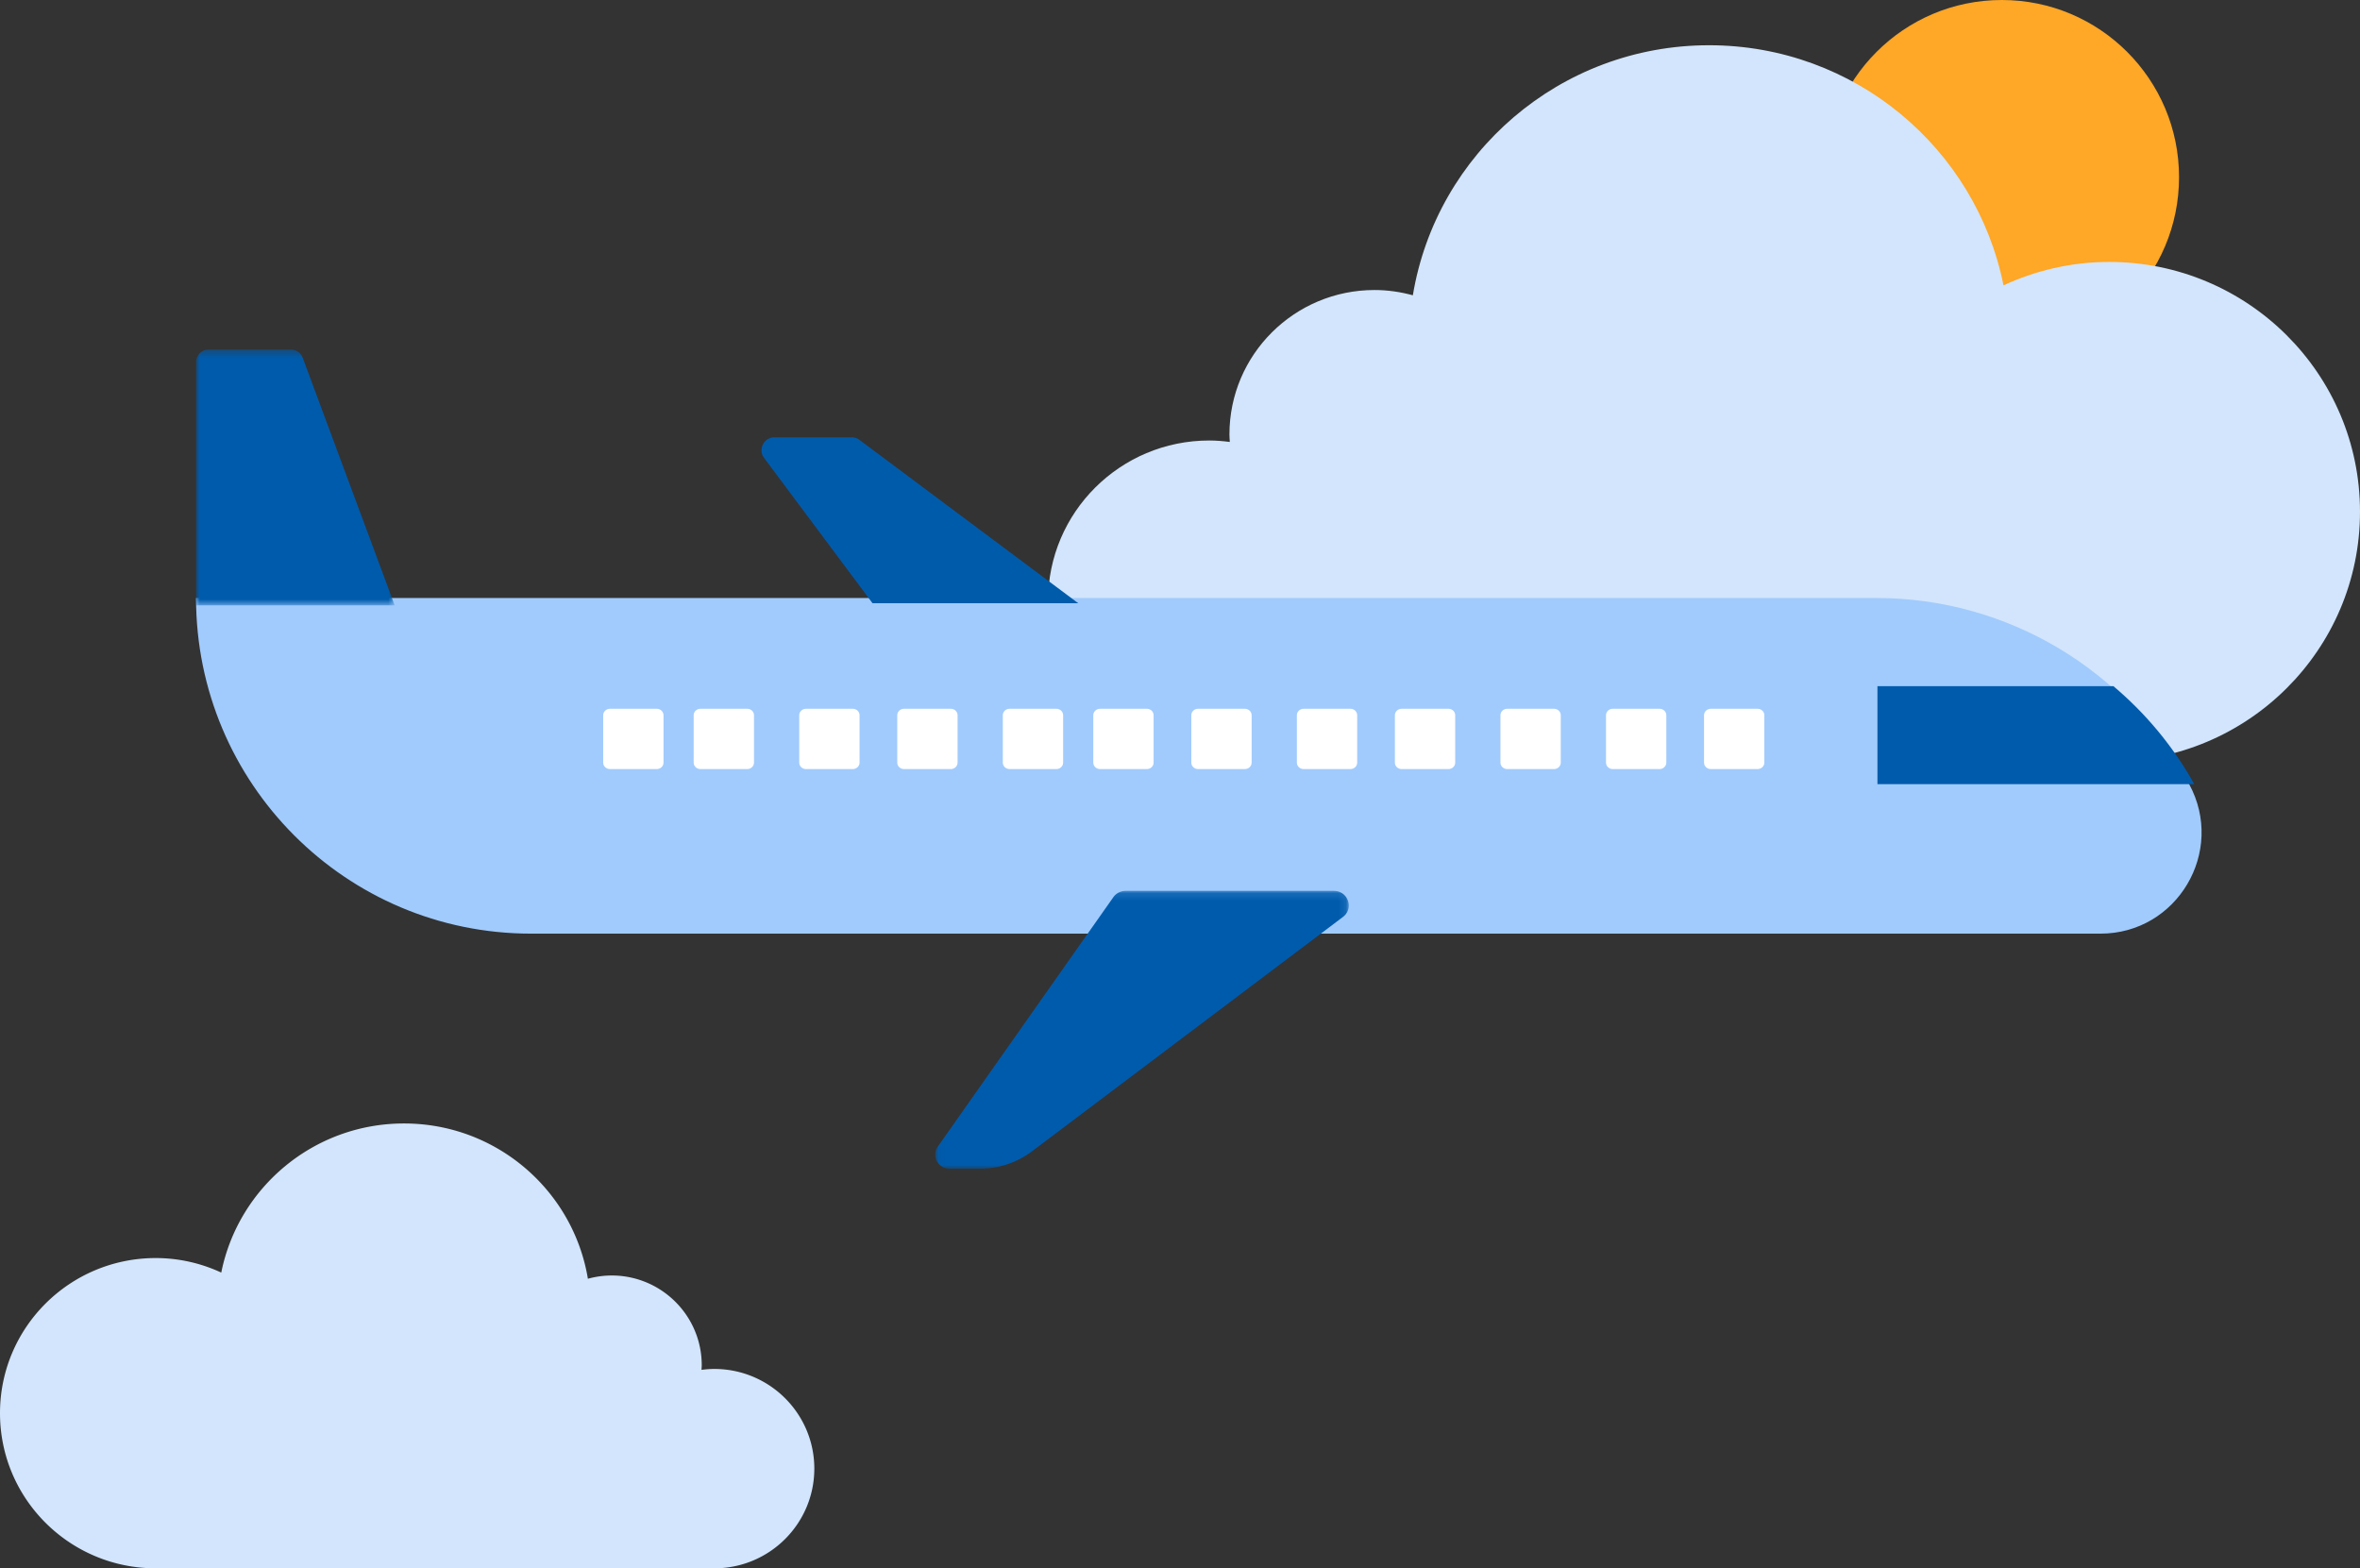 <svg xmlns="http://www.w3.org/2000/svg" xmlns:xlink="http://www.w3.org/1999/xlink" width="313" height="208"><rect width="100%" height="100%" fill="#333333" stroke="none"/><defs><path id="a" d="M0 .359h26.345v33.927H0z"/><path id="c" d="M.033.151h54.853V37H.033z"/></defs><g fill="none" fill-rule="evenodd"><path d="M20.654 166.85c3.11 0 6.05.703 8.693 1.928C31.606 157.501 41.6 149 53.586 149c12.273 0 22.452 8.914 24.384 20.595a12.015 12.015 0 013.155-.433c6.595 0 11.944 5.329 11.944 11.9 0 .206-.02.408-.031.615.555-.071 1.117-.12 1.69-.12 7.331 0 13.272 5.92 13.272 13.22C108 202.08 102.06 208 94.728 208H20.654C9.246 208 0 198.786 0 187.424c0-11.364 9.246-20.574 20.654-20.574" fill="#D2E5FC"/><circle cx="265.5" cy="23.5" r="23.5" fill="#FFA726"/><path d="M279.724 34.74c-5.01 0-9.746 1.134-14.006 3.106C262.079 19.688 245.979 6 226.668 6c-19.774 0-36.174 14.353-39.286 33.162-1.62-.44-3.32-.698-5.083-.698-10.626 0-19.243 8.58-19.243 19.16 0 .333.033.659.05.991-.895-.114-1.8-.193-2.723-.193C148.57 58.422 139 67.954 139 79.71S148.571 101 160.383 101h119.34C298.104 101 313 86.164 313 67.87c0-18.3-14.897-33.13-33.276-33.13" fill="#D2E5FC"/><path d="M278.586 123.824H70.426C45.89 123.824 26 103.896 26 79.311h222.876c17.291 0 33.2 9.472 41.467 24.688 4.855 8.937-1.602 19.825-11.757 19.825" fill="#A1CBFC"/><g transform="translate(26 46)"><mask id="b" fill="#fff"><use xlink:href="#a"/></mask><path fill="#005BAC" d="M12.599.36H1.659C.744.36 0 1.122 0 2.066v32.22h26.346L14.149 1.456a1.662 1.662 0 00-1.55-1.098" mask="url(#b)"/></g><path fill="#005BAB" d="M112.957 58h-10.235c-1.414 0-2.223 1.608-1.379 2.738L115.718 80H143l-29.014-21.659a1.724 1.724 0 00-1.029-.341"/><path fill="#FFF" d="M220.099 102H213.9c-.497 0-.9-.382-.9-.853v-6.294c0-.472.403-.853.9-.853h6.199c.498 0 .901.381.901.853v6.294c0 .47-.403.853-.901.853m13 0H226.9c-.497 0-.9-.382-.9-.853v-6.294c0-.472.403-.853.9-.853h6.199c.498 0 .901.381.901.853v6.294c0 .47-.403.853-.901.853m-26.999 0h-6.2c-.497 0-.9-.382-.9-.853v-6.294c0-.472.403-.853.9-.853h6.2c.497 0 .9.381.9.853v6.294c0 .47-.403.853-.9.853m-14 0h-6.2c-.497 0-.9-.382-.9-.853v-6.294c0-.472.403-.853.9-.853h6.2c.497 0 .9.381.9.853v6.294c0 .47-.403.853-.9.853m-13.001 0H172.9c-.497 0-.9-.382-.9-.853v-6.294c0-.472.403-.853.9-.853h6.199c.498 0 .901.381.901.853v6.294c0 .47-.403.853-.901.853m-13.999 0h-6.2c-.497 0-.9-.382-.9-.853v-6.294c0-.472.403-.853.9-.853h6.2c.497 0 .9.381.9.853v6.294c0 .47-.403.853-.9.853m-13 0h-6.2c-.497 0-.9-.382-.9-.853v-6.294c0-.472.403-.853.9-.853h6.2c.497 0 .9.381.9.853v6.294c0 .47-.403.853-.9.853m-12 0h-6.2c-.497 0-.9-.382-.9-.853v-6.294c0-.472.403-.853.9-.853h6.2c.497 0 .9.381.9.853v6.294c0 .47-.403.853-.9.853m-14 0h-6.2c-.497 0-.9-.382-.9-.853v-6.294c0-.472.403-.853.9-.853h6.2c.497 0 .9.381.9.853v6.294c0 .47-.403.853-.9.853m-13 0h-6.2c-.497 0-.9-.382-.9-.853v-6.294c0-.472.403-.853.9-.853h6.2c.498 0 .9.381.9.853v6.294c0 .47-.402.853-.9.853m-14.001 0H92.9c-.497 0-.9-.382-.9-.853v-6.294c0-.472.403-.853.9-.853h6.2c.498 0 .901.381.901.853v6.294c0 .47-.403.853-.901.853m-12.001 0H80.9c-.497 0-.9-.382-.9-.853v-6.294c0-.472.403-.853.9-.853h6.2c.498 0 .901.381.901.853v6.294c0 .47-.403.853-.901.853"/><path fill="#005BAC" d="M290.758 103.54c-2.74-4.811-6.305-9.03-10.467-12.54H249v13h42c-.08-.154-.155-.309-.242-.46z"/><g transform="translate(124 118)"><mask id="d" fill="#fff"><use xlink:href="#c"/></mask><path fill="#005BAC" d="M25.295.151H52.9c1.89 0 2.709 2.333 1.213 3.46L12.846 34.71A11.442 11.442 0 015.965 37H1.949C.41 37-.5 35.32.37 34.08L23.661.99c.37-.525.98-.839 1.634-.839" mask="url(#d)"/></g></g></svg>